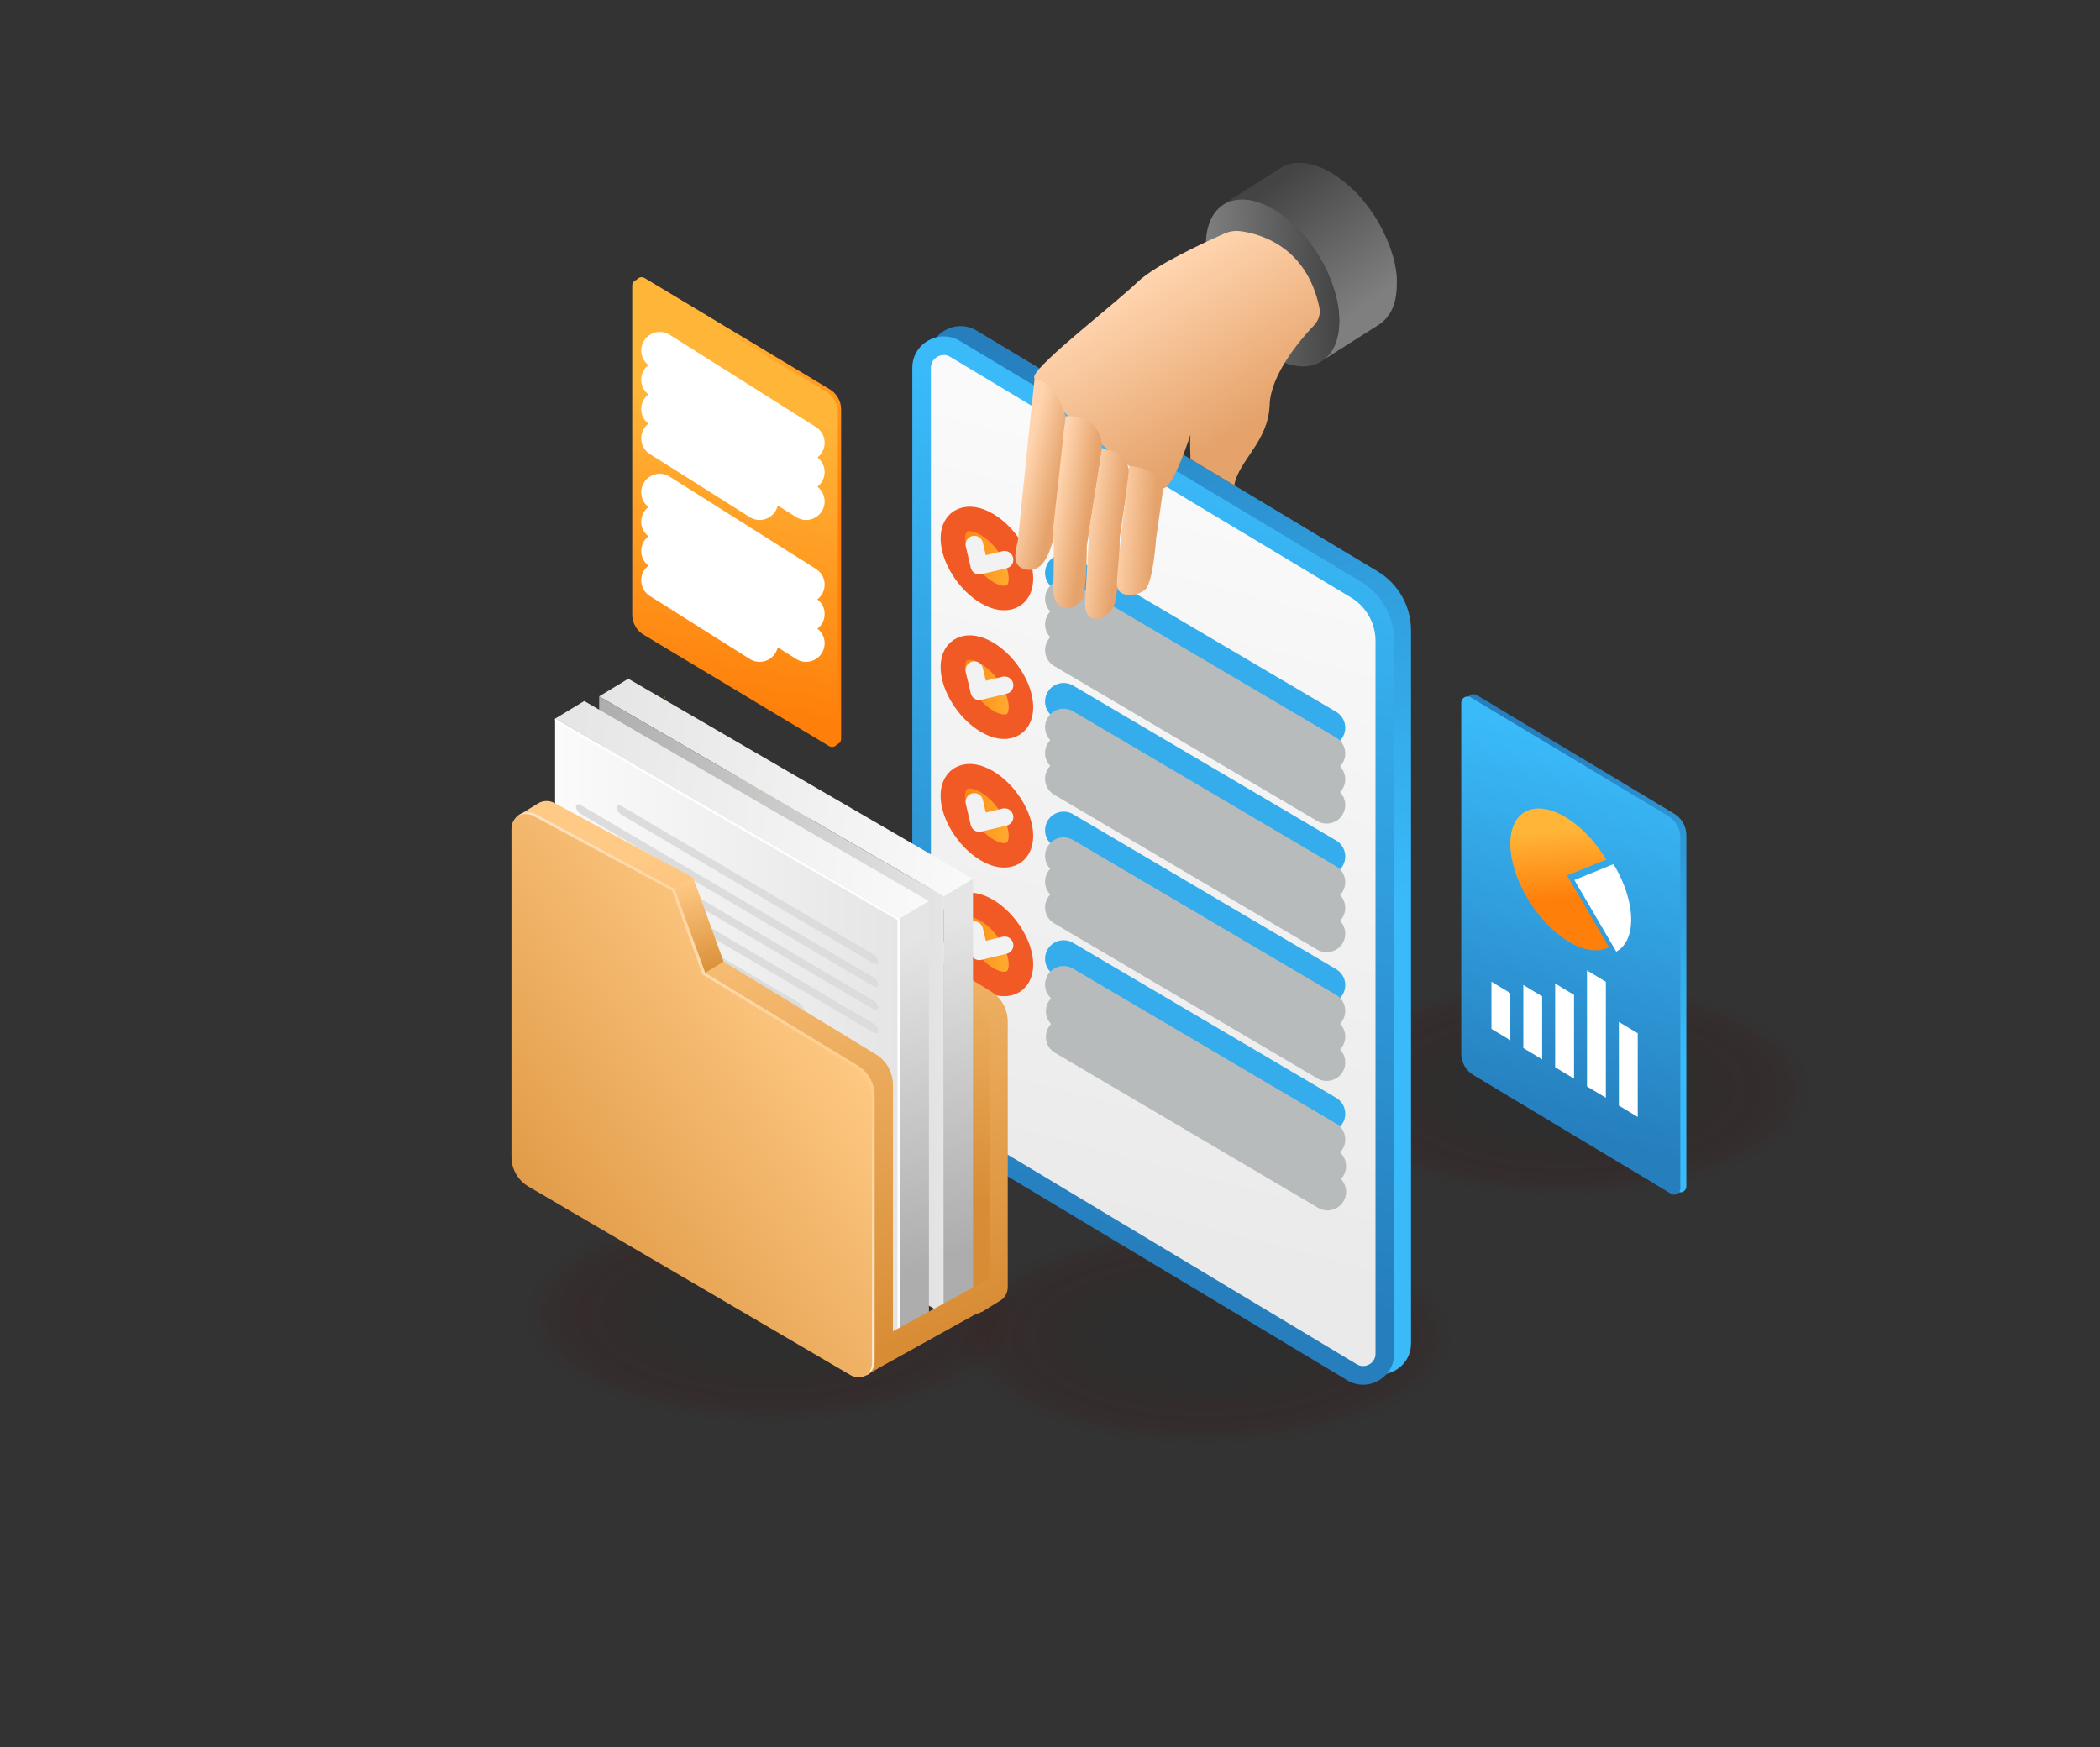 <svg width="566" height="471" viewBox="0 0 566 471" fill="none" xmlns="http://www.w3.org/2000/svg">
<rect x="0" y="0" width="566" height="471" fill="#333333" stroke="none"/>
<g opacity="0.17">
<path opacity="0.038" d="M421.697 323.106C459.014 323.106 489.266 309.821 489.266 293.433C489.266 277.045 459.014 263.76 421.697 263.76C384.38 263.76 354.128 277.045 354.128 293.433C354.128 309.821 384.38 323.106 421.697 323.106Z" fill="#4A0101"/>
<path opacity="0.077" d="M421.697 322.371C458.088 322.371 487.588 309.415 487.588 293.433C487.588 277.451 458.088 264.495 421.697 264.495C385.306 264.495 355.806 277.451 355.806 293.433C355.806 309.415 385.306 322.371 421.697 322.371Z" fill="#480202"/>
<path opacity="0.115" d="M421.697 321.636C457.161 321.636 485.911 309.009 485.911 293.433C485.911 277.857 457.161 265.23 421.697 265.23C386.233 265.23 357.483 277.857 357.483 293.433C357.483 309.009 386.233 321.636 421.697 321.636Z" fill="#460303"/>
<path opacity="0.154" d="M421.697 320.902C456.245 320.902 484.252 308.604 484.252 293.433C484.252 278.262 456.245 265.964 421.697 265.964C387.149 265.964 359.142 278.262 359.142 293.433C359.142 308.604 387.149 320.902 421.697 320.902Z" fill="#440404"/>
<path opacity="0.192" d="M421.697 320.167C455.319 320.167 482.575 308.198 482.575 293.433C482.575 278.668 455.319 266.699 421.697 266.699C388.075 266.699 360.819 278.668 360.819 293.433C360.819 308.198 388.075 320.167 421.697 320.167Z" fill="#420505"/>
<path opacity="0.231" d="M421.697 319.432C454.392 319.432 480.897 307.792 480.897 293.433C480.897 279.074 454.392 267.434 421.697 267.434C389.001 267.434 362.496 279.074 362.496 293.433C362.496 307.792 389.001 319.432 421.697 319.432Z" fill="#400606"/>
<path opacity="0.269" d="M421.697 318.697C453.466 318.697 479.22 307.386 479.22 293.433C479.22 279.48 453.466 268.169 421.697 268.169C389.928 268.169 364.174 279.48 364.174 293.433C364.174 307.386 389.928 318.697 421.697 318.697Z" fill="#3E0606"/>
<path opacity="0.308" d="M421.697 317.944C452.539 317.944 477.542 306.97 477.542 293.433C477.542 279.896 452.539 268.922 421.697 268.922C390.854 268.922 365.851 279.896 365.851 293.433C365.851 306.97 390.854 317.944 421.697 317.944Z" fill="#3C0707"/>
<path opacity="0.346" d="M421.697 317.209C451.613 317.209 475.865 306.564 475.865 293.433C475.865 280.302 451.613 269.657 421.697 269.657C391.781 269.657 367.529 280.302 367.529 293.433C367.529 306.564 391.781 317.209 421.697 317.209Z" fill="#3A0808"/>
<path opacity="0.385" d="M421.697 316.474C450.687 316.474 474.187 306.158 474.187 293.433C474.187 280.708 450.687 270.392 421.697 270.392C392.707 270.392 369.206 280.708 369.206 293.433C369.206 306.158 392.707 316.474 421.697 316.474Z" fill="#380909"/>
<path opacity="0.423" d="M421.697 315.74C449.76 315.74 472.51 305.753 472.51 293.433C472.51 281.113 449.76 271.126 421.697 271.126C393.633 271.126 370.884 281.113 370.884 293.433C370.884 305.753 393.633 315.74 421.697 315.74Z" fill="#360A0A"/>
<path opacity="0.462" d="M421.697 315.005C448.834 315.005 470.833 305.347 470.833 293.433C470.833 281.519 448.834 271.861 421.697 271.861C394.56 271.861 372.561 281.519 372.561 293.433C372.561 305.347 394.56 315.005 421.697 315.005Z" fill="#340B0B"/>
<path opacity="0.5" d="M421.697 314.27C447.907 314.27 469.155 304.941 469.155 293.433C469.155 281.925 447.907 272.596 421.697 272.596C395.486 272.596 374.239 281.925 374.239 293.433C374.239 304.941 395.486 314.27 421.697 314.27Z" fill="#330C0C"/>
<path opacity="0.538" d="M421.697 313.535C446.981 313.535 467.478 304.535 467.478 293.433C467.478 282.331 446.981 273.331 421.697 273.331C396.413 273.331 375.916 282.331 375.916 293.433C375.916 304.535 396.413 313.535 421.697 313.535Z" fill="#310D0D"/>
<path opacity="0.577" d="M421.697 312.801C446.054 312.801 465.8 304.129 465.8 293.433C465.8 282.737 446.054 274.065 421.697 274.065C397.339 274.065 377.593 282.737 377.593 293.433C377.593 304.129 397.339 312.801 421.697 312.801Z" fill="#2F0E0E"/>
<path opacity="0.615" d="M421.697 312.066C445.128 312.066 464.123 303.724 464.123 293.433C464.123 283.142 445.128 274.8 421.697 274.8C398.266 274.8 379.271 283.142 379.271 293.433C379.271 303.724 398.266 312.066 421.697 312.066Z" fill="#2D0F0F"/>
<path opacity="0.654" d="M421.697 311.331C444.212 311.331 462.464 303.318 462.464 293.433C462.464 283.548 444.212 275.535 421.697 275.535C399.182 275.535 380.929 283.548 380.929 293.433C380.929 303.318 399.182 311.331 421.697 311.331Z" fill="#2B1010"/>
<path opacity="0.692" d="M421.697 310.596C443.286 310.596 460.787 302.912 460.787 293.433C460.787 283.954 443.286 276.27 421.697 276.27C400.108 276.27 382.607 283.954 382.607 293.433C382.607 302.912 400.108 310.596 421.697 310.596Z" fill="#291111"/>
<path opacity="0.731" d="M421.697 309.861C442.359 309.861 459.109 302.506 459.109 293.433C459.109 284.36 442.359 277.005 421.697 277.005C401.034 277.005 384.284 284.36 384.284 293.433C384.284 302.506 401.034 309.861 421.697 309.861Z" fill="#271212"/>
<path opacity="0.769" d="M421.697 309.127C441.433 309.127 457.432 302.1 457.432 293.433C457.432 284.766 441.433 277.739 421.697 277.739C401.961 277.739 385.962 284.766 385.962 293.433C385.962 302.1 401.961 309.127 421.697 309.127Z" fill="#251212"/>
<path opacity="0.808" d="M421.697 308.392C440.506 308.392 455.755 301.695 455.755 293.433C455.755 285.171 440.506 278.474 421.697 278.474C402.887 278.474 387.639 285.171 387.639 293.433C387.639 301.695 402.887 308.392 421.697 308.392Z" fill="#231313"/>
<path opacity="0.846" d="M421.697 307.657C439.58 307.657 454.077 301.289 454.077 293.433C454.077 285.577 439.58 279.209 421.697 279.209C403.814 279.209 389.317 285.577 389.317 293.433C389.317 301.289 403.814 307.657 421.697 307.657Z" fill="#211414"/>
<path opacity="0.885" d="M421.697 306.922C438.654 306.922 452.4 300.883 452.4 293.433C452.4 285.983 438.654 279.944 421.697 279.944C404.74 279.944 390.994 285.983 390.994 293.433C390.994 300.883 404.74 306.922 421.697 306.922Z" fill="#1F1515"/>
<path opacity="0.923" d="M421.697 306.169C437.727 306.169 450.722 300.467 450.722 293.433C450.722 286.399 437.727 280.697 421.697 280.697C405.667 280.697 392.672 286.399 392.672 293.433C392.672 300.467 405.667 306.169 421.697 306.169Z" fill="#1D1616"/>
<path opacity="0.962" d="M421.697 305.434C436.801 305.434 449.045 300.061 449.045 293.433C449.045 286.805 436.801 281.432 421.697 281.432C406.593 281.432 394.349 286.805 394.349 293.433C394.349 300.061 406.593 305.434 421.697 305.434Z" fill="#1B1717"/>
<path d="M421.697 304.699C435.874 304.699 447.367 299.655 447.367 293.433C447.367 287.211 435.874 282.167 421.697 282.167C407.519 282.167 396.026 287.211 396.026 293.433C396.026 299.655 407.519 304.699 421.697 304.699Z" fill="#191818"/>
</g>
<g opacity="0.17">
<path opacity="0.038" d="M325.009 389.95C362.326 389.95 392.577 376.665 392.577 360.277C392.577 343.889 362.326 330.604 325.009 330.604C287.691 330.604 257.44 343.889 257.44 360.277C257.44 376.665 287.691 389.95 325.009 389.95Z" fill="#4A0101"/>
<path opacity="0.077" d="M325.008 389.216C361.399 389.216 390.9 376.259 390.9 360.277C390.9 344.295 361.399 331.339 325.008 331.339C288.618 331.339 259.117 344.295 259.117 360.277C259.117 376.259 288.618 389.216 325.008 389.216Z" fill="#480202"/>
<path opacity="0.115" d="M325.009 388.481C360.473 388.481 389.222 375.854 389.222 360.277C389.222 344.701 360.473 332.074 325.009 332.074C289.544 332.074 260.795 344.701 260.795 360.277C260.795 375.854 289.544 388.481 325.009 388.481Z" fill="#460303"/>
<path opacity="0.154" d="M325.009 387.746C359.557 387.746 387.564 375.448 387.564 360.277C387.564 345.107 359.557 332.809 325.009 332.809C290.46 332.809 262.453 345.107 262.453 360.277C262.453 375.448 290.46 387.746 325.009 387.746Z" fill="#440404"/>
<path opacity="0.192" d="M325.008 387.011C358.63 387.011 385.886 375.042 385.886 360.277C385.886 345.513 358.63 333.543 325.008 333.543C291.387 333.543 264.131 345.513 264.131 360.277C264.131 375.042 291.387 387.011 325.008 387.011Z" fill="#420505"/>
<path opacity="0.231" d="M325.009 386.277C357.704 386.277 384.209 374.636 384.209 360.277C384.209 345.918 357.704 334.278 325.009 334.278C292.313 334.278 265.808 345.918 265.808 360.277C265.808 374.636 292.313 386.277 325.009 386.277Z" fill="#400606"/>
<path opacity="0.269" d="M325.009 385.542C356.778 385.542 382.532 374.231 382.532 360.277C382.532 346.324 356.778 335.013 325.009 335.013C293.24 335.013 267.486 346.324 267.486 360.277C267.486 374.231 293.24 385.542 325.009 385.542Z" fill="#3E0606"/>
<path opacity="0.308" d="M325.008 384.788C355.851 384.788 380.854 373.814 380.854 360.277C380.854 346.74 355.851 335.766 325.008 335.766C294.166 335.766 269.163 346.74 269.163 360.277C269.163 373.814 294.166 384.788 325.008 384.788Z" fill="#3C0707"/>
<path opacity="0.346" d="M325.009 384.053C354.925 384.053 379.177 373.408 379.177 360.277C379.177 347.146 354.925 336.501 325.009 336.501C295.092 336.501 270.84 347.146 270.84 360.277C270.84 373.408 295.092 384.053 325.009 384.053Z" fill="#3A0808"/>
<path opacity="0.385" d="M325.008 383.319C353.998 383.319 377.499 373.003 377.499 360.277C377.499 347.552 353.998 337.236 325.008 337.236C296.019 337.236 272.518 347.552 272.518 360.277C272.518 373.003 296.019 383.319 325.008 383.319Z" fill="#380909"/>
<path opacity="0.423" d="M325.009 382.584C353.072 382.584 375.822 372.597 375.822 360.277C375.822 347.958 353.072 337.971 325.009 337.971C296.945 337.971 274.195 347.958 274.195 360.277C274.195 372.597 296.945 382.584 325.009 382.584Z" fill="#360A0A"/>
<path opacity="0.462" d="M325.008 381.849C352.145 381.849 374.144 372.191 374.144 360.277C374.144 348.364 352.145 338.706 325.008 338.706C297.872 338.706 275.873 348.364 275.873 360.277C275.873 372.191 297.872 381.849 325.008 381.849Z" fill="#340B0B"/>
<path opacity="0.5" d="M325.009 381.114C351.219 381.114 372.467 371.785 372.467 360.277C372.467 348.769 351.219 339.44 325.009 339.44C298.798 339.44 277.55 348.769 277.55 360.277C277.55 371.785 298.798 381.114 325.009 381.114Z" fill="#330C0C"/>
<path opacity="0.538" d="M325.009 380.38C350.293 380.38 370.789 371.38 370.789 360.277C370.789 349.175 350.293 340.175 325.009 340.175C299.724 340.175 279.228 349.175 279.228 360.277C279.228 371.38 299.724 380.38 325.009 380.38Z" fill="#310D0D"/>
<path opacity="0.577" d="M325.008 379.645C349.366 379.645 369.112 370.974 369.112 360.277C369.112 349.581 349.366 340.91 325.008 340.91C300.651 340.91 280.905 349.581 280.905 360.277C280.905 370.974 300.651 379.645 325.008 379.645Z" fill="#2F0E0E"/>
<path opacity="0.615" d="M325.009 378.91C348.44 378.91 367.435 370.568 367.435 360.277C367.435 349.987 348.44 341.645 325.009 341.645C301.577 341.645 282.583 349.987 282.583 360.277C282.583 370.568 301.577 378.91 325.009 378.91Z" fill="#2D0F0F"/>
<path opacity="0.654" d="M325.009 378.175C347.524 378.175 365.776 370.162 365.776 360.277C365.776 350.393 347.524 342.379 325.009 342.379C302.493 342.379 284.241 350.393 284.241 360.277C284.241 370.162 302.493 378.175 325.009 378.175Z" fill="#2B1010"/>
<path opacity="0.692" d="M325.009 377.441C346.597 377.441 364.099 369.756 364.099 360.277C364.099 350.798 346.597 343.114 325.009 343.114C303.42 343.114 285.919 350.798 285.919 360.277C285.919 369.756 303.42 377.441 325.009 377.441Z" fill="#291111"/>
<path opacity="0.731" d="M325.008 376.706C345.671 376.706 362.421 369.351 362.421 360.277C362.421 351.204 345.671 343.849 325.008 343.849C304.346 343.849 287.596 351.204 287.596 360.277C287.596 369.351 304.346 376.706 325.008 376.706Z" fill="#271212"/>
<path opacity="0.769" d="M325.009 375.971C344.744 375.971 360.744 368.945 360.744 360.277C360.744 351.61 344.744 344.584 325.009 344.584C305.273 344.584 289.273 351.61 289.273 360.277C289.273 368.945 305.273 375.971 325.009 375.971Z" fill="#251212"/>
<path opacity="0.808" d="M325.008 375.236C343.818 375.236 359.066 368.539 359.066 360.277C359.066 352.016 343.818 345.318 325.008 345.318C306.199 345.318 290.951 352.016 290.951 360.277C290.951 368.539 306.199 375.236 325.008 375.236Z" fill="#231313"/>
<path opacity="0.846" d="M325.009 374.502C342.892 374.502 357.389 368.133 357.389 360.277C357.389 352.422 342.892 346.053 325.009 346.053C307.125 346.053 292.628 352.422 292.628 360.277C292.628 368.133 307.125 374.502 325.009 374.502Z" fill="#211414"/>
<path opacity="0.885" d="M325.008 373.767C341.965 373.767 355.711 367.727 355.711 360.277C355.711 352.827 341.965 346.788 325.008 346.788C308.052 346.788 294.306 352.827 294.306 360.277C294.306 367.727 308.052 373.767 325.008 373.767Z" fill="#1F1515"/>
<path opacity="0.923" d="M325.009 373.013C341.039 373.013 354.034 367.311 354.034 360.277C354.034 353.244 341.039 347.541 325.009 347.541C308.978 347.541 295.983 353.244 295.983 360.277C295.983 367.311 308.978 373.013 325.009 373.013Z" fill="#1D1616"/>
<path opacity="0.962" d="M325.009 372.278C340.112 372.278 352.356 366.905 352.356 360.277C352.356 353.649 340.112 348.276 325.009 348.276C309.905 348.276 297.661 353.649 297.661 360.277C297.661 366.905 309.905 372.278 325.009 372.278Z" fill="#1B1717"/>
<path d="M325.008 371.544C339.186 371.544 350.679 366.5 350.679 360.277C350.679 354.055 339.186 349.011 325.008 349.011C310.831 349.011 299.338 354.055 299.338 360.277C299.338 366.5 310.831 371.544 325.008 371.544Z" fill="#191818"/>
</g>
<g opacity="0.17">
<path opacity="0.038" d="M207.946 383.94C245.263 383.94 275.515 370.655 275.515 354.267C275.515 337.879 245.263 324.594 207.946 324.594C170.629 324.594 140.377 337.879 140.377 354.267C140.377 370.655 170.629 383.94 207.946 383.94Z" fill="#4A0101"/>
<path opacity="0.077" d="M207.946 383.206C244.337 383.206 273.837 370.25 273.837 354.267C273.837 338.285 244.337 325.329 207.946 325.329C171.555 325.329 142.055 338.285 142.055 354.267C142.055 370.25 171.555 383.206 207.946 383.206Z" fill="#480202"/>
<path opacity="0.115" d="M207.946 382.471C243.41 382.471 272.16 369.844 272.16 354.267C272.16 338.691 243.41 326.064 207.946 326.064C172.482 326.064 143.732 338.691 143.732 354.267C143.732 369.844 172.482 382.471 207.946 382.471Z" fill="#460303"/>
<path opacity="0.154" d="M207.946 381.736C242.494 381.736 270.501 369.438 270.501 354.267C270.501 339.097 242.494 326.799 207.946 326.799C173.398 326.799 145.391 339.097 145.391 354.267C145.391 369.438 173.398 381.736 207.946 381.736Z" fill="#440404"/>
<path opacity="0.192" d="M207.946 381.001C241.568 381.001 268.824 369.032 268.824 354.267C268.824 339.503 241.568 327.533 207.946 327.533C174.324 327.533 147.068 339.503 147.068 354.267C147.068 369.032 174.324 381.001 207.946 381.001Z" fill="#420505"/>
<path opacity="0.231" d="M207.946 380.267C240.641 380.267 267.146 368.626 267.146 354.267C267.146 339.908 240.641 328.268 207.946 328.268C175.25 328.268 148.745 339.908 148.745 354.267C148.745 368.626 175.25 380.267 207.946 380.267Z" fill="#400606"/>
<path opacity="0.269" d="M207.946 379.532C239.715 379.532 265.469 368.221 265.469 354.267C265.469 340.314 239.715 329.003 207.946 329.003C176.177 329.003 150.423 340.314 150.423 354.267C150.423 368.221 176.177 379.532 207.946 379.532Z" fill="#3E0606"/>
<path opacity="0.308" d="M207.946 378.778C238.789 378.778 263.791 367.804 263.791 354.267C263.791 340.73 238.789 329.757 207.946 329.757C177.103 329.757 152.1 340.73 152.1 354.267C152.1 367.804 177.103 378.778 207.946 378.778Z" fill="#3C0707"/>
<path opacity="0.346" d="M207.946 378.043C237.862 378.043 262.114 367.399 262.114 354.267C262.114 341.136 237.862 330.491 207.946 330.491C178.03 330.491 153.778 341.136 153.778 354.267C153.778 367.399 178.03 378.043 207.946 378.043Z" fill="#3A0808"/>
<path opacity="0.385" d="M207.946 377.309C236.936 377.309 260.437 366.993 260.437 354.267C260.437 341.542 236.936 331.226 207.946 331.226C178.956 331.226 155.455 341.542 155.455 354.267C155.455 366.993 178.956 377.309 207.946 377.309Z" fill="#380909"/>
<path opacity="0.423" d="M207.946 376.574C236.009 376.574 258.759 366.587 258.759 354.267C258.759 341.948 236.009 331.961 207.946 331.961C179.883 331.961 157.133 341.948 157.133 354.267C157.133 366.587 179.883 376.574 207.946 376.574Z" fill="#360A0A"/>
<path opacity="0.462" d="M207.946 375.839C235.083 375.839 257.082 366.181 257.082 354.267C257.082 342.354 235.083 332.696 207.946 332.696C180.809 332.696 158.81 342.354 158.81 354.267C158.81 366.181 180.809 375.839 207.946 375.839Z" fill="#340B0B"/>
<path opacity="0.5" d="M207.946 375.104C234.156 375.104 255.404 365.775 255.404 354.267C255.404 342.759 234.156 333.43 207.946 333.43C181.735 333.43 160.488 342.759 160.488 354.267C160.488 365.775 181.735 375.104 207.946 375.104Z" fill="#330C0C"/>
<path opacity="0.538" d="M207.946 374.37C233.23 374.37 253.727 365.37 253.727 354.267C253.727 343.165 233.23 334.165 207.946 334.165C182.662 334.165 162.165 343.165 162.165 354.267C162.165 365.37 182.662 374.37 207.946 374.37Z" fill="#310D0D"/>
<path opacity="0.577" d="M207.946 373.635C232.304 373.635 252.049 364.964 252.049 354.267C252.049 343.571 232.304 334.9 207.946 334.9C183.588 334.9 163.842 343.571 163.842 354.267C163.842 364.964 183.588 373.635 207.946 373.635Z" fill="#2F0E0E"/>
<path opacity="0.615" d="M207.946 372.9C231.377 372.9 250.372 364.558 250.372 354.267C250.372 343.977 231.377 335.635 207.946 335.635C184.515 335.635 165.52 343.977 165.52 354.267C165.52 364.558 184.515 372.9 207.946 372.9Z" fill="#2D0F0F"/>
<path opacity="0.654" d="M207.946 372.165C230.461 372.165 248.713 364.152 248.713 354.267C248.713 344.383 230.461 336.369 207.946 336.369C185.431 336.369 167.178 344.383 167.178 354.267C167.178 364.152 185.431 372.165 207.946 372.165Z" fill="#2B1010"/>
<path opacity="0.692" d="M207.946 371.431C229.535 371.431 247.036 363.746 247.036 354.267C247.036 344.788 229.535 337.104 207.946 337.104C186.357 337.104 168.856 344.788 168.856 354.267C168.856 363.746 186.357 371.431 207.946 371.431Z" fill="#291111"/>
<path opacity="0.731" d="M207.946 370.696C228.608 370.696 245.358 363.341 245.358 354.267C245.358 345.194 228.608 337.839 207.946 337.839C187.284 337.839 170.533 345.194 170.533 354.267C170.533 363.341 187.284 370.696 207.946 370.696Z" fill="#271212"/>
<path opacity="0.769" d="M207.946 369.961C227.682 369.961 243.681 362.935 243.681 354.267C243.681 345.6 227.682 338.574 207.946 338.574C188.21 338.574 172.211 345.6 172.211 354.267C172.211 362.935 188.21 369.961 207.946 369.961Z" fill="#251212"/>
<path opacity="0.808" d="M207.946 369.226C226.755 369.226 242.004 362.529 242.004 354.267C242.004 346.006 226.755 339.308 207.946 339.308C189.136 339.308 173.888 346.006 173.888 354.267C173.888 362.529 189.136 369.226 207.946 369.226Z" fill="#231313"/>
<path opacity="0.846" d="M207.946 368.492C225.829 368.492 240.326 362.123 240.326 354.267C240.326 346.412 225.829 340.043 207.946 340.043C190.063 340.043 175.566 346.412 175.566 354.267C175.566 362.123 190.063 368.492 207.946 368.492Z" fill="#211414"/>
<path opacity="0.885" d="M207.946 367.757C224.903 367.757 238.649 361.717 238.649 354.267C238.649 346.817 224.903 340.778 207.946 340.778C190.989 340.778 177.243 346.817 177.243 354.267C177.243 361.717 190.989 367.757 207.946 367.757Z" fill="#1F1515"/>
<path opacity="0.923" d="M207.946 367.003C223.976 367.003 236.971 361.301 236.971 354.267C236.971 347.234 223.976 341.532 207.946 341.532C191.916 341.532 178.921 347.234 178.921 354.267C178.921 361.301 191.916 367.003 207.946 367.003Z" fill="#1D1616"/>
<path opacity="0.962" d="M207.946 366.268C223.05 366.268 235.294 360.895 235.294 354.267C235.294 347.639 223.05 342.266 207.946 342.266C192.842 342.266 180.598 347.639 180.598 354.267C180.598 360.895 192.842 366.268 207.946 366.268Z" fill="#1B1717"/>
<path d="M207.946 365.534C222.123 365.534 233.616 360.49 233.616 354.267C233.616 348.045 222.123 343.001 207.946 343.001C193.768 343.001 182.275 348.045 182.275 354.267C182.275 360.49 193.768 365.534 207.946 365.534Z" fill="#191818"/>
</g>
<path d="M259.475 304.323L367.642 369.283C373.221 372.636 380.308 368.623 380.308 362.124V169.956C380.308 163.418 376.877 157.352 371.279 153.998L263.264 89.132C257.609 85.741 250.428 89.81 250.428 96.385V288.327C250.428 294.884 253.859 300.95 259.475 304.323Z" fill="url(#paint0_linear_12_653)"/>
<path d="M254.933 307.092L363.1 372.052C368.679 375.406 375.765 371.393 375.765 364.893V172.725C375.765 166.188 372.335 160.121 366.737 156.768L258.721 91.901C253.067 88.51 245.886 92.58 245.886 99.155V291.097C245.886 297.634 249.316 303.72 254.933 307.092Z" fill="url(#paint1_linear_12_653)"/>
<path d="M367.378 368.228C366.794 368.228 366.209 368.058 365.682 367.738L257.515 302.778C253.425 300.328 250.9 295.845 250.9 291.097V99.155C250.9 97.026 252.69 95.688 254.368 95.688C254.971 95.688 255.574 95.858 256.12 96.197L364.136 161.063C368.207 163.512 370.733 167.977 370.733 172.725V364.893C370.733 366.08 370.186 366.834 369.734 367.286C369.093 367.889 368.245 368.228 367.378 368.228Z" fill="url(#paint2_linear_12_653)"/>
<path d="M275.175 155.958C275.175 161.025 271.067 162.721 265.997 159.726C260.927 156.73 256.818 150.192 256.818 145.125C256.818 140.057 260.927 138.361 265.997 141.357C271.067 144.352 275.175 150.89 275.175 155.958Z" fill="url(#paint3_linear_12_653)" stroke="#F15A24" stroke-width="6.604" stroke-miterlimit="10"/>
<path d="M286.672 154.413L357.577 196.181" stroke="#35ACEB" stroke-width="10.002" stroke-miterlimit="10" stroke-linecap="round" stroke-linejoin="round"/>
<path d="M286.672 161.365L357.577 203.114" stroke="#B7BBBC" stroke-width="10.002" stroke-miterlimit="10" stroke-linecap="round" stroke-linejoin="round"/>
<path d="M286.672 168.298L357.577 210.066" stroke="#B7BBBC" stroke-width="10.002" stroke-miterlimit="10" stroke-linecap="round" stroke-linejoin="round"/>
<path d="M286.672 175.231L357.577 216.999" stroke="#B7BBBC" stroke-width="10.002" stroke-miterlimit="10" stroke-linecap="round" stroke-linejoin="round"/>
<path d="M275.175 190.642C275.175 195.71 271.067 197.406 265.997 194.41C260.927 191.414 256.818 184.877 256.818 179.809C256.818 174.741 260.927 173.045 265.997 176.041C271.067 179.037 275.175 185.555 275.175 190.642Z" fill="url(#paint4_linear_12_653)" stroke="#F15A24" stroke-width="6.604" stroke-miterlimit="10"/>
<path d="M286.672 189.097L357.577 230.865" stroke="#35ACEB" stroke-width="10.002" stroke-miterlimit="10" stroke-linecap="round" stroke-linejoin="round"/>
<path d="M286.672 196.03L357.577 237.798" stroke="#B7BBBC" stroke-width="10.002" stroke-miterlimit="10" stroke-linecap="round" stroke-linejoin="round"/>
<path d="M286.672 202.982L357.577 244.732" stroke="#B7BBBC" stroke-width="10.002" stroke-miterlimit="10" stroke-linecap="round" stroke-linejoin="round"/>
<path d="M286.672 209.915L357.577 251.684" stroke="#B7BBBC" stroke-width="10.002" stroke-miterlimit="10" stroke-linecap="round" stroke-linejoin="round"/>
<path d="M275.175 225.308C275.175 230.376 271.067 232.071 265.997 229.076C260.927 226.08 256.818 219.543 256.818 214.475C256.818 209.407 260.927 207.711 265.997 210.707C271.067 213.702 275.175 220.24 275.175 225.308Z" fill="url(#paint5_linear_12_653)" stroke="#F15A24" stroke-width="6.604" stroke-miterlimit="10"/>
<path d="M286.672 223.782L357.577 265.55" stroke="#35ACEB" stroke-width="10.002" stroke-miterlimit="10" stroke-linecap="round" stroke-linejoin="round"/>
<path d="M286.672 230.715L357.577 272.483" stroke="#B7BBBC" stroke-width="10.002" stroke-miterlimit="10" stroke-linecap="round" stroke-linejoin="round"/>
<path d="M286.672 237.648L357.577 279.416" stroke="#B7BBBC" stroke-width="10.002" stroke-miterlimit="10" stroke-linecap="round" stroke-linejoin="round"/>
<path d="M286.672 244.6L357.577 286.368" stroke="#B7BBBC" stroke-width="10.002" stroke-miterlimit="10" stroke-linecap="round" stroke-linejoin="round"/>
<path d="M275.175 259.992C275.175 265.06 271.067 266.756 265.997 263.76C260.927 260.764 256.818 254.227 256.818 249.159C256.818 244.091 260.927 242.395 265.997 245.391C271.067 248.387 275.175 254.924 275.175 259.992Z" fill="url(#paint6_linear_12_653)" stroke="#F15A24" stroke-width="6.604" stroke-miterlimit="10"/>
<path d="M286.672 258.447L357.577 300.215" stroke="#35ACEB" stroke-width="10.002" stroke-miterlimit="10" stroke-linecap="round" stroke-linejoin="round"/>
<path d="M286.672 265.399L357.577 307.167" stroke="#B7BBBC" stroke-width="10.002" stroke-miterlimit="10" stroke-linecap="round" stroke-linejoin="round"/>
<path d="M286.899 272.558L357.803 314.327" stroke="#B7BBBC" stroke-width="10.002" stroke-miterlimit="10" stroke-linecap="round" stroke-linejoin="round"/>
<path d="M286.899 279.491L357.803 321.26" stroke="#B7BBBC" stroke-width="10.002" stroke-miterlimit="10" stroke-linecap="round" stroke-linejoin="round"/>
<path d="M376.5 75.285C376.481 75.002 376.463 74.719 376.444 74.437C376.425 74.305 376.406 74.173 376.406 74.041C376.406 73.985 376.387 73.928 376.387 73.872C376.368 73.777 376.368 73.664 376.349 73.57C376.312 73.288 376.274 73.005 376.236 72.704C376.199 72.402 376.142 72.12 376.086 71.818V71.799V71.78C376.029 71.498 375.972 71.215 375.916 70.951C375.841 70.65 375.784 70.349 375.709 70.028C375.69 69.915 375.652 69.821 375.614 69.708C375.596 69.651 375.577 69.576 375.558 69.52C375.52 69.388 375.482 69.256 375.445 69.124C375.35 68.823 375.275 68.502 375.162 68.201C375.087 67.975 375.011 67.749 374.936 67.523C374.917 67.485 374.917 67.447 374.898 67.391C374.879 67.353 374.879 67.315 374.86 67.259C374.766 66.957 374.653 66.656 374.54 66.355C374.427 66.053 374.314 65.752 374.201 65.469C374.182 65.412 374.163 65.356 374.125 65.299C374.107 65.262 374.088 65.205 374.069 65.168C373.993 64.979 373.918 64.791 373.843 64.602C373.73 64.32 373.598 64.037 373.466 63.755C373.371 63.547 373.277 63.359 373.183 63.152C373.164 63.114 373.145 63.076 373.126 63.039C373.108 63.001 373.089 62.963 373.07 62.926C372.938 62.643 372.787 62.36 372.655 62.078C372.504 61.776 372.335 61.475 372.184 61.155C372.165 61.117 372.128 61.06 372.109 61.023C372.071 60.966 372.052 60.91 372.014 60.853C371.883 60.608 371.751 60.363 371.619 60.118C371.449 59.817 371.261 59.516 371.091 59.233C370.997 59.082 370.902 58.931 370.827 58.781C370.789 58.724 370.752 58.668 370.714 58.592C370.544 58.329 370.375 58.084 370.205 57.839C369.96 57.462 369.715 57.085 369.451 56.727C369.413 56.671 369.376 56.614 369.338 56.558C368.961 56.03 368.565 55.503 368.17 54.994C367.906 54.655 367.623 54.316 367.359 53.977C367.133 53.713 366.907 53.449 366.681 53.185L366.662 53.166C366.662 53.166 366.662 53.166 366.643 53.148C366.417 52.884 366.172 52.62 365.946 52.375C365.719 52.13 365.474 51.885 365.229 51.64C365.192 51.603 365.154 51.565 365.116 51.527C365.079 51.49 365.041 51.452 364.984 51.414C364.815 51.245 364.645 51.075 364.475 50.925C364.23 50.68 363.967 50.435 363.703 50.209C363.627 50.133 363.552 50.077 363.458 50.001C363.401 49.945 363.345 49.888 363.269 49.851C363.137 49.738 363.024 49.625 362.892 49.511C362.628 49.285 362.364 49.059 362.082 48.852C361.969 48.758 361.837 48.664 361.724 48.569C361.667 48.532 361.611 48.475 361.535 48.438C361.441 48.362 361.366 48.306 361.271 48.23C361.007 48.042 360.744 47.854 360.48 47.665C360.291 47.533 360.084 47.401 359.895 47.27C359.858 47.251 359.82 47.213 359.782 47.194C359.745 47.175 359.726 47.157 359.688 47.119C359.443 46.949 359.179 46.799 358.915 46.648C358.67 46.497 358.406 46.346 358.161 46.215C358.105 46.177 358.048 46.158 357.992 46.12C357.803 46.026 357.615 45.913 357.426 45.819C357.181 45.687 356.936 45.574 356.691 45.461C356.541 45.386 356.371 45.329 356.22 45.254C356.182 45.235 356.145 45.216 356.107 45.197C356.069 45.178 356.013 45.16 355.975 45.141C355.73 45.046 355.504 44.952 355.259 44.858C355.014 44.764 354.769 44.688 354.543 44.613C354.505 44.594 354.467 44.594 354.411 44.575C354.373 44.557 354.335 44.557 354.298 44.538C354.128 44.481 353.977 44.444 353.808 44.387C353.563 44.312 353.318 44.255 353.073 44.199C352.96 44.18 352.846 44.161 352.714 44.123C352.658 44.104 352.62 44.104 352.564 44.086C352.488 44.067 352.413 44.048 352.338 44.048C352.074 44.01 351.81 43.973 351.565 43.935C351.414 43.916 351.244 43.916 351.094 43.897C351.037 43.897 350.981 43.897 350.924 43.878C350.867 43.878 350.811 43.859 350.773 43.859C350.49 43.841 350.208 43.841 349.944 43.859C349.831 43.859 349.699 43.878 349.586 43.878C349.492 43.878 349.397 43.897 349.303 43.897C349.209 43.897 349.115 43.916 349.02 43.916C348.681 43.954 348.342 44.01 348.003 44.086H347.984C347.908 44.104 347.833 44.142 347.758 44.161C347.418 44.255 347.079 44.349 346.777 44.462C346.759 44.481 346.721 44.481 346.702 44.5C346.231 44.688 345.779 44.896 345.364 45.16L329.796 55.032C330.21 54.768 330.663 54.561 331.134 54.372C331.473 54.24 331.831 54.127 332.189 54.033C332.265 54.014 332.34 53.977 332.397 53.958C332.83 53.864 333.264 53.788 333.716 53.751C333.81 53.751 333.905 53.732 333.999 53.732C334.432 53.694 334.885 53.694 335.337 53.713C335.394 53.713 335.45 53.713 335.507 53.732C335.978 53.769 336.468 53.826 336.977 53.92C337.033 53.92 337.071 53.939 337.127 53.958C337.636 54.052 338.164 54.184 338.692 54.353C338.73 54.372 338.767 54.372 338.805 54.391C339.37 54.561 339.936 54.768 340.501 55.013C340.539 55.032 340.577 55.05 340.614 55.069C341.199 55.314 341.783 55.597 342.386 55.936C342.989 56.256 343.592 56.633 344.195 57.01C344.233 57.029 344.271 57.066 344.308 57.085C344.855 57.443 345.402 57.839 345.948 58.253C346.005 58.291 346.061 58.347 346.118 58.385C346.646 58.781 347.154 59.214 347.663 59.647C347.72 59.704 347.776 59.761 347.852 59.798C348.361 60.25 348.87 60.721 349.36 61.23C349.397 61.268 349.435 61.305 349.473 61.343C350 61.871 350.509 62.417 351.018 63.001L351.037 63.02C351.546 63.604 352.055 64.207 352.526 64.828C352.96 65.394 353.393 65.978 353.808 66.562C354.072 66.92 354.317 67.296 354.562 67.673C354.769 67.994 354.976 68.295 355.184 68.615C355.278 68.766 355.372 68.917 355.466 69.067C355.787 69.595 356.107 70.141 356.409 70.688C356.446 70.744 356.484 70.801 356.503 70.857C356.861 71.517 357.2 72.195 357.521 72.873C357.539 72.911 357.558 72.948 357.577 72.986C357.898 73.646 358.18 74.324 358.463 75.002C358.482 75.04 358.501 75.096 358.52 75.134C358.802 75.831 359.047 76.528 359.292 77.225C359.311 77.263 359.311 77.3 359.33 77.357C359.556 78.035 359.745 78.695 359.933 79.373C359.952 79.429 359.971 79.505 359.99 79.561C360.178 80.258 360.329 80.937 360.461 81.634C360.461 81.653 360.461 81.653 360.461 81.671C360.593 82.368 360.687 83.066 360.762 83.744C360.762 83.8 360.781 83.857 360.781 83.913C360.857 84.592 360.913 85.289 360.913 85.948C360.932 86.626 360.913 87.267 360.875 87.889C360.875 87.945 360.876 88.002 360.857 88.058C360.819 88.623 360.744 89.189 360.668 89.716C360.649 89.791 360.649 89.848 360.63 89.923C360.536 90.432 360.423 90.922 360.291 91.393C360.272 91.487 360.235 91.562 360.216 91.657C360.084 92.09 359.933 92.523 359.764 92.938C359.745 92.975 359.726 93.032 359.707 93.07C359.5 93.541 359.273 93.974 359.028 94.37C358.991 94.426 358.953 94.464 358.915 94.52C358.708 94.841 358.501 95.161 358.256 95.443C358.161 95.556 358.086 95.651 357.992 95.745C357.785 95.971 357.577 96.197 357.351 96.404C357.257 96.499 357.163 96.574 357.068 96.668C356.748 96.932 356.427 97.196 356.069 97.403L371.619 87.531C371.977 87.305 372.297 87.06 372.618 86.796C372.712 86.721 372.806 86.626 372.9 86.551C373.126 86.344 373.334 86.118 373.541 85.892C373.635 85.797 373.711 85.684 373.805 85.59C374.031 85.308 374.257 84.987 374.465 84.667C374.502 84.61 374.54 84.573 374.578 84.516C374.578 84.497 374.597 84.497 374.597 84.479C374.823 84.102 375.03 83.687 375.237 83.254C375.237 83.235 375.256 83.216 375.256 83.216C375.275 83.179 375.294 83.122 375.313 83.084C375.426 82.821 375.539 82.538 375.633 82.255C375.69 82.105 375.727 81.954 375.765 81.822C375.784 81.728 375.822 81.653 375.841 81.558C375.859 81.483 375.897 81.408 375.916 81.332C375.991 81.031 376.067 80.729 376.123 80.428C376.142 80.315 376.161 80.202 376.18 80.089C376.199 80.013 376.199 79.938 376.217 79.882C376.236 79.769 376.255 79.674 376.274 79.561C376.312 79.279 376.349 78.996 376.368 78.713C376.387 78.563 376.387 78.393 376.406 78.224C376.406 78.167 376.406 78.111 376.425 78.054C376.425 77.979 376.444 77.922 376.444 77.847C376.463 77.583 376.463 77.3 376.463 77.018C376.463 76.735 376.463 76.453 376.463 76.17C376.463 76.151 376.463 76.132 376.463 76.114C376.519 75.831 376.5 75.567 376.5 75.285Z" fill="url(#paint7_linear_12_653)"/>
<path d="M342.461 55.955C352.394 61.305 360.668 74.738 360.97 85.967C361.252 97.177 353.45 101.924 343.517 96.574C333.603 91.223 325.31 77.79 325.027 66.581C324.726 55.352 332.548 50.604 342.461 55.955Z" fill="url(#paint8_linear_12_653)"/>
<path d="M334.338 62.323C332.887 62.134 331.436 62.342 330.097 62.926C325.14 65.111 311.382 71.385 306.576 76.038C300.676 81.747 280.113 97.553 278.775 101.359C277.437 105.165 310.816 131.616 313.53 131.616C316.244 131.616 320.862 117.147 320.862 117.147C320.862 117.147 320.655 118.428 320.862 123.722L332.661 130.806C333.886 124.061 341.839 119.069 342.198 109.159C342.48 100.869 350.472 91.562 354.203 87.644C355.41 86.381 355.975 84.592 355.598 82.877C352.13 66.43 339.653 63.02 334.338 62.323Z" fill="url(#paint9_linear_12_653)"/>
<path d="M278.832 102.15C278.832 102.15 274.572 142.977 274.421 145.125C274.271 147.272 271.802 152.623 276.627 153.527C281.452 154.45 284.656 148.591 285.73 131.597C286.804 114.604 287.181 112.173 287.181 112.173C287.181 112.173 284.637 102.772 278.832 102.15Z" fill="url(#paint10_linear_12_653)"/>
<path d="M297.039 121.122L292.93 147.122C292.93 147.122 292.93 159.65 291.554 161.798C290.178 163.946 283.6 166.696 283.902 157.672C284.203 148.648 283.883 142.242 283.883 142.242L287.181 112.211C287.181 112.173 296.907 111.175 297.039 121.122Z" fill="url(#paint11_linear_12_653)"/>
<path d="M304.389 127.358L301.788 144.974C301.788 144.974 301.788 159.217 300.262 163.192C298.735 167.167 292.157 169.07 292.478 162.382C292.798 155.694 293.608 142.751 293.608 142.751L297.02 121.141C297.039 121.122 303.616 120.746 304.389 127.358Z" fill="url(#paint12_linear_12_653)"/>
<path d="M313.53 131.616L311.589 145.275C311.589 145.275 310.816 157.201 308.536 159.047C306.236 160.875 301.43 161.12 301.072 157.936C300.733 154.752 304.389 125.663 304.389 125.663C304.389 125.663 311.796 125.738 313.53 131.616Z" fill="url(#paint13_linear_12_653)"/>
<path d="M225.154 200.703C224.89 200.703 224.626 200.627 224.362 200.476L174.378 170.445C172.494 169.315 171.325 167.243 171.325 165.038V76.321C171.325 75.341 172.154 74.719 172.927 74.719C173.21 74.719 173.474 74.795 173.737 74.945L223.646 104.939C225.531 106.069 226.699 108.142 226.699 110.327V199.158C226.699 199.704 226.454 200.062 226.228 200.269C225.945 200.533 225.55 200.703 225.154 200.703Z" fill="url(#paint14_linear_12_653)"/>
<path d="M224.249 201.343C223.985 201.343 223.721 201.268 223.457 201.117L173.455 171.086C171.57 169.956 170.401 167.883 170.401 165.679V76.98C170.401 76.001 171.231 75.379 172.003 75.379C172.286 75.379 172.55 75.454 172.814 75.605L222.741 105.598C224.626 106.729 225.795 108.801 225.795 110.986V199.817C225.795 200.363 225.55 200.721 225.323 200.929C225.041 201.192 224.645 201.343 224.249 201.343Z" fill="url(#paint15_linear_12_653)"/>
<path d="M177.827 94.464L217.257 119.351" stroke="white" stroke-width="10.002" stroke-miterlimit="10" stroke-linecap="round" stroke-linejoin="round"/>
<path d="M177.827 102.358L217.257 127.245" stroke="white" stroke-width="10.002" stroke-miterlimit="10" stroke-linecap="round" stroke-linejoin="round"/>
<path d="M177.827 110.271L217.257 135.158" stroke="white" stroke-width="10.002" stroke-miterlimit="10" stroke-linecap="round" stroke-linejoin="round"/>
<path d="M177.827 118.164L204.742 135.158" stroke="white" stroke-width="10.002" stroke-miterlimit="10" stroke-linecap="round" stroke-linejoin="round"/>
<path d="M177.827 132.709L217.257 157.597" stroke="white" stroke-width="10.002" stroke-miterlimit="10" stroke-linecap="round" stroke-linejoin="round"/>
<path d="M177.827 140.622L217.257 165.509" stroke="white" stroke-width="10.002" stroke-miterlimit="10" stroke-linecap="round" stroke-linejoin="round"/>
<path d="M177.827 148.516L217.257 173.403" stroke="white" stroke-width="10.002" stroke-miterlimit="10" stroke-linecap="round" stroke-linejoin="round"/>
<path d="M177.827 156.429L204.742 173.403" stroke="white" stroke-width="10.002" stroke-miterlimit="10" stroke-linecap="round" stroke-linejoin="round"/>
<path d="M452.852 321.41C452.569 321.41 452.287 321.335 452.023 321.165L398.722 289.156C396.705 287.951 395.461 285.746 395.461 283.391V188.814C395.461 187.759 396.347 187.119 397.157 187.119C397.459 187.119 397.742 187.194 398.024 187.364L451.25 219.335C453.248 220.541 454.511 222.745 454.511 225.081V319.771C454.511 320.355 454.247 320.732 454.021 320.939C453.681 321.241 453.267 321.41 452.852 321.41Z" fill="url(#paint16_linear_12_653)"/>
<path d="M451.231 322.032C450.948 322.032 450.666 321.957 450.402 321.787L397.101 289.778C395.084 288.572 393.84 286.368 393.84 284.013V189.436C393.84 188.381 394.726 187.741 395.536 187.741C395.838 187.741 396.121 187.816 396.403 187.986L449.629 219.957C451.627 221.163 452.89 223.367 452.89 225.703V320.393C452.89 320.977 452.626 321.354 452.4 321.561C452.079 321.863 451.646 322.032 451.231 322.032Z" fill="url(#paint17_linear_12_653)"/>
<path d="M433.665 255.301C430.857 256.827 426.842 256.375 422.375 253.568C413.913 248.255 407.071 236.574 407.071 227.436C407.071 218.318 413.932 215.209 422.375 220.522C426.465 223.084 430.178 227.154 432.93 231.694L422.375 235.99L433.665 255.301Z" fill="url(#paint18_linear_12_653)"/>
<path d="M439.64 247.878C439.64 252.192 438.113 255.15 435.625 256.525L424.335 237.214L434.89 232.919C437.812 237.78 439.64 243.168 439.64 247.878Z" fill="white"/>
<path d="M407.071 280.396L401.982 277.344V264.627L407.071 267.698V280.396Z" fill="white"/>
<path d="M415.647 285.577L410.577 282.506V265.512L415.647 268.564V285.577Z" fill="white"/>
<path d="M424.241 290.739L419.152 287.687V265.116L424.241 268.187V290.739Z" fill="white"/>
<path d="M432.817 295.901L427.728 292.849V261.575L432.817 264.645V295.901Z" fill="white"/>
<path d="M441.411 301.082L436.323 298.011V275.46L441.411 278.512V301.082Z" fill="white"/>
<path d="M262.604 146.782L263.942 152.491L270.765 150.871" stroke="#F2F2F2" stroke-width="4.717" stroke-miterlimit="10" stroke-linecap="round" stroke-linejoin="round"/>
<path d="M262.604 180.619L263.942 186.346L270.765 184.707" stroke="#F2F2F2" stroke-width="4.717" stroke-miterlimit="10" stroke-linecap="round" stroke-linejoin="round"/>
<path d="M262.604 216.151L263.942 221.86L270.765 220.24" stroke="#F2F2F2" stroke-width="4.717" stroke-miterlimit="10" stroke-linecap="round" stroke-linejoin="round"/>
<path d="M262.604 250.723L263.942 256.45L270.765 254.811" stroke="#F2F2F2" stroke-width="4.717" stroke-miterlimit="10" stroke-linecap="round" stroke-linejoin="round"/>
<path d="M267.014 267.189L225.945 242.188L217.709 219.543L180.391 199.44C178.807 198.592 177.036 198.8 175.735 199.685L170.76 202.737L173.756 207.56V291.813C173.756 295.11 175.509 298.143 178.336 299.82L261.435 348.502L264.64 353.646L269.125 350.857C270.558 350.198 271.613 348.766 271.613 346.976V275.403C271.613 272.031 269.879 268.922 267.014 267.189Z" fill="url(#paint19_linear_12_653)"/>
<path d="M175.434 202.455L212.752 222.557L220.988 245.203L262.057 270.203C264.903 271.937 266.656 275.045 266.656 278.38V349.953C266.656 353.269 263.056 355.322 260.191 353.664L173.398 302.815C170.552 301.157 168.818 298.105 168.818 294.808V206.411C168.799 203.001 172.437 200.834 175.434 202.455Z" fill="url(#paint20_linear_12_653)"/>
<path d="M217.709 219.524L212.752 222.557L220.988 245.203L225.945 242.188L217.709 219.524Z" fill="url(#paint21_linear_12_653)"/>
<path d="M262.246 236.894L169.346 182.955L161.486 187.703L254.386 241.642L262.246 236.894Z" fill="url(#paint22_linear_12_653)"/>
<path d="M262.246 349.52L169.346 295.581L161.486 300.328L254.386 354.267L262.246 349.52Z" fill="url(#paint23_linear_12_653)"/>
<path d="M161.486 187.703V300.328L254.386 354.267V241.642L161.486 187.703Z" fill="url(#paint24_linear_12_653)"/>
<path d="M262.246 236.894V349.52L254.386 354.267V241.642L262.246 236.894Z" fill="url(#paint25_linear_12_653)"/>
<path d="M250.372 242.904L157.472 188.965L149.612 193.713L242.512 247.652L250.372 242.904Z" fill="url(#paint26_linear_12_653)"/>
<path d="M250.372 355.53L157.472 301.591L149.612 306.338L242.512 360.277L250.372 355.53Z" fill="url(#paint27_linear_12_653)"/>
<path d="M149.612 193.713V306.338L242.512 360.277V247.652L149.612 193.713Z" fill="url(#paint28_linear_12_653)"/>
<path d="M250.372 242.904V355.53L242.512 360.277V247.652L250.372 242.904Z" fill="url(#paint29_linear_12_653)"/>
<path d="M235.614 259.766L167.386 219.561C166.783 219.203 166.274 218.412 166.274 217.809V217.64C166.274 217.037 166.764 216.83 167.386 217.188L235.614 257.392C236.217 257.75 236.726 258.541 236.726 259.144V259.314C236.726 259.917 236.236 260.124 235.614 259.766ZM235.539 265.927L156.435 219.316C155.776 218.94 155.248 218.092 155.248 217.432C155.248 216.773 155.776 216.566 156.435 216.943L235.539 263.553C236.198 263.93 236.726 264.777 236.726 265.437C236.726 266.096 236.198 266.303 235.539 265.927ZM235.539 272.144L156.435 225.534C155.776 225.157 155.248 224.309 155.248 223.65C155.248 222.99 155.776 222.783 156.435 223.16L235.539 269.77C236.198 270.147 236.726 270.995 236.726 271.654C236.726 272.313 236.198 272.521 235.539 272.144ZM235.539 278.361L156.435 231.751C155.776 231.374 155.248 230.526 155.248 229.867C155.248 229.207 155.776 229 156.435 229.377L235.539 275.987C236.198 276.364 236.726 277.212 236.726 277.871C236.726 278.531 236.198 278.738 235.539 278.361ZM215.56 272.803L156.285 237.874C155.719 237.535 155.248 236.8 155.248 236.235V235.914C155.248 235.349 155.719 235.161 156.285 235.5L215.56 270.429C216.126 270.768 216.597 271.503 216.597 272.068V272.389C216.578 272.935 216.126 273.142 215.56 272.803Z" fill="#DCDCDC"/>
<path d="M235.614 309.164L167.386 268.96C166.783 268.602 166.274 267.811 166.274 267.208V267.038C166.274 266.435 166.764 266.228 167.386 266.586L235.614 306.791C236.217 307.149 236.726 307.94 236.726 308.543V308.712C236.726 309.315 236.236 309.522 235.614 309.164ZM235.539 315.325L156.435 268.715C155.776 268.338 155.248 267.49 155.248 266.831C155.248 266.172 155.776 265.964 156.435 266.341L235.539 312.951C236.198 313.328 236.726 314.176 236.726 314.835C236.726 315.495 236.198 315.721 235.539 315.325ZM235.539 321.542L156.435 274.932C155.776 274.555 155.248 273.708 155.248 273.048C155.248 272.389 155.776 272.181 156.435 272.558L235.539 319.168C236.198 319.545 236.726 320.393 236.726 321.052C236.726 321.712 236.198 321.938 235.539 321.542ZM235.539 327.759L156.435 281.149C155.776 280.773 155.248 279.925 155.248 279.265C155.248 278.606 155.776 278.399 156.435 278.775L235.539 325.386C236.198 325.762 236.726 326.61 236.726 327.27C236.726 327.929 236.198 328.155 235.539 327.759ZM215.56 322.202L156.285 287.272C155.719 286.933 155.248 286.198 155.248 285.633V285.313C155.248 284.748 155.719 284.559 156.285 284.898L215.56 319.828C216.126 320.167 216.597 320.902 216.597 321.467V321.787C216.578 322.352 216.126 322.541 215.56 322.202Z" fill="#DCDCDC"/>
<path d="M149.612 193.713V194.41L241.89 247.991V359.919L242.512 360.277V247.652L149.612 193.713Z" fill="white"/>
<path d="M236.067 284.201L194.998 259.201L186.761 236.555L149.443 216.453C147.86 215.605 146.088 215.812 144.788 216.698L139.812 219.75L142.809 224.573V308.825C142.809 312.122 144.561 315.156 147.389 316.832L230.488 365.515L233.692 370.658L238.178 367.87C239.61 367.21 240.665 365.779 240.665 363.989V292.416C240.665 289.043 238.931 285.935 236.067 284.201Z" fill="url(#paint30_linear_12_653)"/>
<path d="M144.486 219.467L181.804 239.569L190.041 262.215L231.11 287.216C233.956 288.949 235.708 292.058 235.708 295.392V366.966C235.708 370.281 232.109 372.335 229.244 370.677L142.432 319.828C139.586 318.17 137.852 315.118 137.852 311.821V223.424C137.852 220.014 141.489 217.847 144.486 219.467Z" fill="url(#paint31_linear_12_653)"/>
<path d="M186.761 236.536L181.804 239.569L190.041 262.234L194.998 259.201L186.761 236.536Z" fill="url(#paint32_linear_12_653)"/>
<path d="M231.128 287.235L190.059 262.234L181.823 239.588L144.505 219.486C142.771 218.563 140.848 218.883 139.51 219.976C140.773 219.279 142.356 219.185 143.807 219.957L181.126 240.059L189.362 262.705L230.431 287.706C233.277 289.439 235.03 292.548 235.03 295.882V367.455C235.03 368.831 234.408 369.98 233.466 370.752C234.785 370.055 235.727 368.68 235.727 366.966V295.411C235.727 292.077 233.974 288.968 231.128 287.235Z" fill="url(#paint33_linear_12_653)"/>
<path d="M269.125 350.82L235.727 369.358L238.083 360.277L269.125 343.284V350.82Z" fill="url(#paint34_linear_12_653)"/>
<path d="M179.147 188.212L179.279 188.287L179.147 187.458V188.212Z" fill="url(#paint35_linear_12_653)"/>
<defs>
<linearGradient id="paint0_linear_12_653" x1="326.72" y1="261.035" x2="267.067" y2="93.312" gradientUnits="userSpaceOnUse">
<stop stop-color="#3ABAF9"/>
<stop offset="1" stop-color="#267EBD"/>
</linearGradient>
<linearGradient id="paint1_linear_12_653" x1="339.414" y1="123.085" x2="284.846" y2="331.116" gradientUnits="userSpaceOnUse">
<stop stop-color="#3ABAF9"/>
<stop offset="1" stop-color="#267EBD"/>
</linearGradient>
<linearGradient id="paint2_linear_12_653" x1="338.244" y1="127.547" x2="285.913" y2="327.052" gradientUnits="userSpaceOnUse">
<stop stop-color="#FAFAFA"/>
<stop offset="1" stop-color="#EAEAEA"/>
</linearGradient>
<linearGradient id="paint3_linear_12_653" x1="256.789" y1="145.138" x2="275.165" y2="145.138" gradientUnits="userSpaceOnUse">
<stop stop-color="#FE7F0A"/>
<stop offset="1" stop-color="#FFB538"/>
</linearGradient>
<linearGradient id="paint4_linear_12_653" x1="256.789" y1="179.818" x2="275.165" y2="179.818" gradientUnits="userSpaceOnUse">
<stop stop-color="#FE7F0A"/>
<stop offset="1" stop-color="#FFB538"/>
</linearGradient>
<linearGradient id="paint5_linear_12_653" x1="256.789" y1="214.497" x2="275.165" y2="214.497" gradientUnits="userSpaceOnUse">
<stop stop-color="#FE7F0A"/>
<stop offset="1" stop-color="#FFB538"/>
</linearGradient>
<linearGradient id="paint6_linear_12_653" x1="256.789" y1="249.177" x2="275.165" y2="249.177" gradientUnits="userSpaceOnUse">
<stop stop-color="#FE7F0A"/>
<stop offset="1" stop-color="#FFB538"/>
</linearGradient>
<linearGradient id="paint7_linear_12_653" x1="367.241" y1="83.201" x2="342.874" y2="49.565" gradientUnits="userSpaceOnUse">
<stop stop-color="#7F7F7F"/>
<stop offset="1" stop-color="#444444"/>
</linearGradient>
<linearGradient id="paint8_linear_12_653" x1="325.245" y1="76.753" x2="360.606" y2="75.739" gradientUnits="userSpaceOnUse">
<stop stop-color="#7F7F7F"/>
<stop offset="1" stop-color="#444444"/>
</linearGradient>
<linearGradient id="paint9_linear_12_653" x1="307.887" y1="75.956" x2="333.66" y2="116.894" gradientUnits="userSpaceOnUse">
<stop stop-color="#FFD4AE"/>
<stop offset="1" stop-color="#E5A26A"/>
</linearGradient>
<linearGradient id="paint10_linear_12_653" x1="276.057" y1="127.443" x2="285.551" y2="129.627" gradientUnits="userSpaceOnUse">
<stop stop-color="#FFD4AE"/>
<stop offset="1" stop-color="#E5A26A"/>
</linearGradient>
<linearGradient id="paint11_linear_12_653" x1="284.166" y1="137.426" x2="293.285" y2="138.877" gradientUnits="userSpaceOnUse">
<stop stop-color="#FFD4AE"/>
<stop offset="1" stop-color="#E5A26A"/>
</linearGradient>
<linearGradient id="paint12_linear_12_653" x1="292.431" y1="143.433" x2="301.877" y2="144.656" gradientUnits="userSpaceOnUse">
<stop stop-color="#FFD4AE"/>
<stop offset="1" stop-color="#E5A26A"/>
</linearGradient>
<linearGradient id="paint13_linear_12_653" x1="300.772" y1="142.754" x2="311.14" y2="143.518" gradientUnits="userSpaceOnUse">
<stop stop-color="#FFD4AE"/>
<stop offset="1" stop-color="#E5A26A"/>
</linearGradient>
<linearGradient id="paint14_linear_12_653" x1="209.648" y1="152.657" x2="172.594" y2="100.509" gradientUnits="userSpaceOnUse">
<stop stop-color="#FE7F0A"/>
<stop offset="1" stop-color="#FFB538"/>
</linearGradient>
<linearGradient id="paint15_linear_12_653" x1="189.565" y1="190.096" x2="202.579" y2="111.162" gradientUnits="userSpaceOnUse">
<stop stop-color="#FE7F0A"/>
<stop offset="1" stop-color="#FFB538"/>
</linearGradient>
<linearGradient id="paint16_linear_12_653" x1="443.255" y1="290.494" x2="402.085" y2="208.79" gradientUnits="userSpaceOnUse">
<stop stop-color="#3ABAF9"/>
<stop offset="1" stop-color="#267EBD"/>
</linearGradient>
<linearGradient id="paint17_linear_12_653" x1="436.872" y1="203.444" x2="411.087" y2="301.746" gradientUnits="userSpaceOnUse">
<stop stop-color="#3ABAF9"/>
<stop offset="1" stop-color="#267EBD"/>
</linearGradient>
<linearGradient id="paint18_linear_12_653" x1="424.871" y1="242.26" x2="423.303" y2="223.434" gradientUnits="userSpaceOnUse">
<stop stop-color="#FE7F0A"/>
<stop offset="1" stop-color="#FFB538"/>
</linearGradient>
<linearGradient id="paint19_linear_12_653" x1="199.944" y1="221.245" x2="250.187" y2="359.025" gradientUnits="userSpaceOnUse">
<stop stop-color="#FFCA85"/>
<stop offset="1" stop-color="#D88D35"/>
</linearGradient>
<linearGradient id="paint20_linear_12_653" x1="221.284" y1="216.526" x2="215.3" y2="320.518" gradientUnits="userSpaceOnUse">
<stop stop-color="#FFCA85"/>
<stop offset="1" stop-color="#D88D35"/>
</linearGradient>
<linearGradient id="paint21_linear_12_653" x1="215.768" y1="220.598" x2="223.452" y2="245.877" gradientUnits="userSpaceOnUse">
<stop stop-color="#FFCA85"/>
<stop offset="1" stop-color="#D88D35"/>
</linearGradient>
<linearGradient id="paint22_linear_12_653" x1="271.028" y1="218.341" x2="160.657" y2="207.044" gradientUnits="userSpaceOnUse">
<stop stop-color="#FBFBFB"/>
<stop offset="1" stop-color="#E5E5E5"/>
</linearGradient>
<linearGradient id="paint23_linear_12_653" x1="200.526" y1="287.632" x2="224.868" y2="367.71" gradientUnits="userSpaceOnUse">
<stop stop-color="#FFCA85"/>
<stop offset="1" stop-color="#D88D35"/>
</linearGradient>
<linearGradient id="paint24_linear_12_653" x1="161.491" y1="270.978" x2="254.391" y2="270.978" gradientUnits="userSpaceOnUse">
<stop stop-color="#ADADAD"/>
<stop offset="1" stop-color="#E5E5E5"/>
</linearGradient>
<linearGradient id="paint25_linear_12_653" x1="265.797" y1="336.328" x2="249.703" y2="248.536" gradientUnits="userSpaceOnUse">
<stop stop-color="#ADADAD"/>
<stop offset="1" stop-color="#E5E5E5"/>
</linearGradient>
<linearGradient id="paint26_linear_12_653" x1="259.157" y1="224.358" x2="148.785" y2="213.061" gradientUnits="userSpaceOnUse">
<stop stop-color="#FBFBFB"/>
<stop offset="1" stop-color="#E5E5E5"/>
</linearGradient>
<linearGradient id="paint27_linear_12_653" x1="188.655" y1="293.648" x2="212.996" y2="373.727" gradientUnits="userSpaceOnUse">
<stop stop-color="#FFCA85"/>
<stop offset="1" stop-color="#D88D35"/>
</linearGradient>
<linearGradient id="paint28_linear_12_653" x1="149.619" y1="276.995" x2="242.52" y2="276.995" gradientUnits="userSpaceOnUse">
<stop stop-color="#FBFBFB"/>
<stop offset="1" stop-color="#E5E5E5"/>
</linearGradient>
<linearGradient id="paint29_linear_12_653" x1="253.925" y1="342.345" x2="237.832" y2="254.553" gradientUnits="userSpaceOnUse">
<stop stop-color="#ADADAD"/>
<stop offset="1" stop-color="#E5E5E5"/>
</linearGradient>
<linearGradient id="paint30_linear_12_653" x1="167.152" y1="233.202" x2="217.395" y2="370.983" gradientUnits="userSpaceOnUse">
<stop stop-color="#FFCA85"/>
<stop offset="1" stop-color="#D88D35"/>
</linearGradient>
<linearGradient id="paint31_linear_12_653" x1="223.152" y1="268.796" x2="119.961" y2="343.632" gradientUnits="userSpaceOnUse">
<stop stop-color="#FFCA85"/>
<stop offset="1" stop-color="#D88D35"/>
</linearGradient>
<linearGradient id="paint32_linear_12_653" x1="184.821" y1="237.612" x2="192.505" y2="262.891" gradientUnits="userSpaceOnUse">
<stop stop-color="#FFCA85"/>
<stop offset="1" stop-color="#D88D35"/>
</linearGradient>
<linearGradient id="paint33_linear_12_653" x1="221.737" y1="269.822" x2="168.278" y2="308.591" gradientUnits="userSpaceOnUse">
<stop stop-color="#FFCA85"/>
<stop offset="1" stop-color="#FBFBFB"/>
</linearGradient>
<linearGradient id="paint34_linear_12_653" x1="202.755" y1="220.219" x2="252.998" y2="358" gradientUnits="userSpaceOnUse">
<stop stop-color="#FFCA85"/>
<stop offset="1" stop-color="#D88D35"/>
</linearGradient>
<linearGradient id="paint35_linear_12_653" x1="190.937" y1="160.055" x2="169.745" y2="210.407" gradientUnits="userSpaceOnUse">
<stop stop-color="#FE7F0A"/>
<stop offset="1" stop-color="#FFB538"/>
</linearGradient>
</defs>
</svg>
